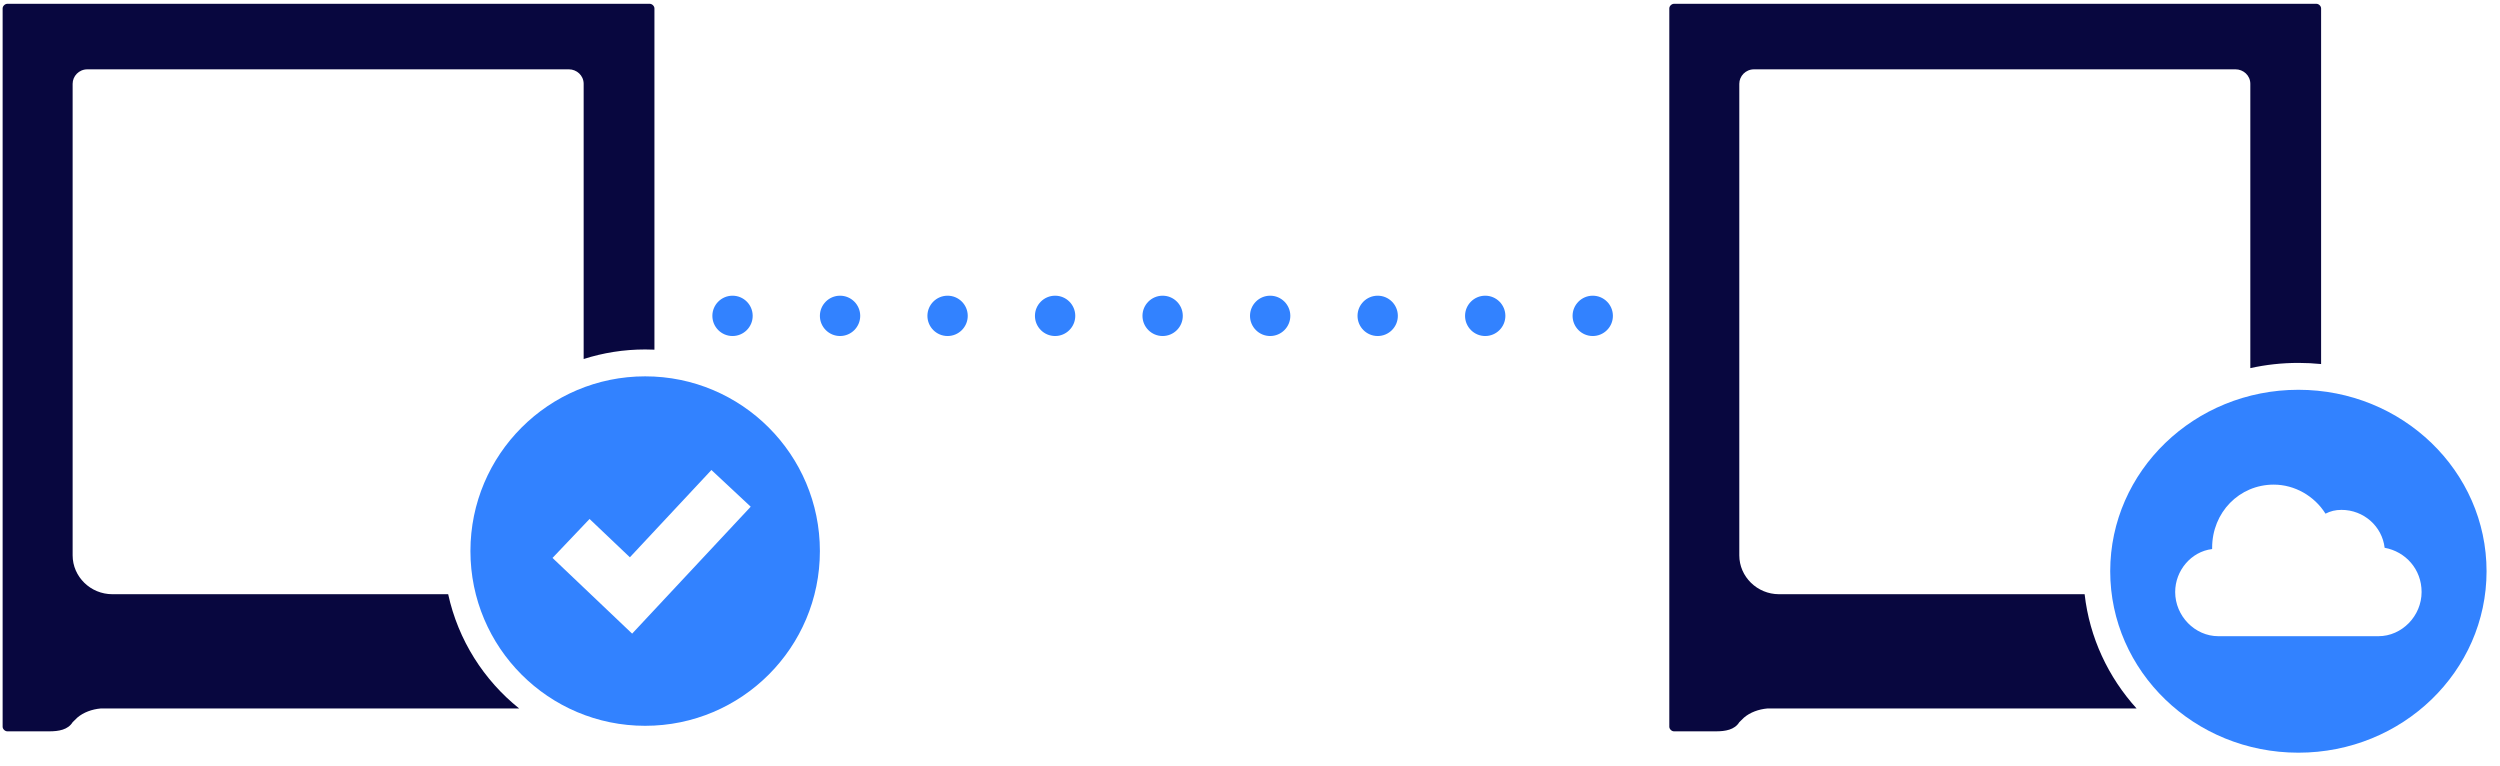 <?xml version="1.0" encoding="UTF-8"?>
<svg width="186px" height="57px" viewBox="0 0 186 57" version="1.1" xmlns="http://www.w3.org/2000/svg" xmlns:xlink="http://www.w3.org/1999/xlink">
    <!-- Generator: Sketch 52.6 (67491) - http://www.bohemiancoding.com/sketch -->
    <title>Cloud_connection-icon</title>
    <desc>Created with Sketch.</desc>
    <g id="Cloud_connection-icon" stroke="none" stroke-width="1" fill="none" fill-rule="evenodd">
        <path d="M38.626,52.711 L7.488,52.711 C6.851,52.768 6.214,52.994 5.751,53.391 L5.404,53.731 C5.057,54.298 4.363,54.411 3.668,54.411 L0.543,54.411 C0.37,54.411 0.196,54.241 0.196,54.071 L0.196,0.623 C0.196,0.453 0.37,0.283 0.543,0.283 L48.343,0.283 C48.517,0.283 48.69,0.453 48.69,0.623 L48.69,26.016 C48.461,26.005 48.231,26 48,26 C46.404,26 44.867,26.249 43.424,26.711 L43.424,6.235 C43.424,5.611 42.903,5.158 42.325,5.158 L6.504,5.158 C5.867,5.158 5.404,5.668 5.404,6.235 L5.404,41.319 C5.404,42.906 6.735,44.209 8.356,44.209 L33.344,44.209 C34.088,47.622 35.994,50.601 38.626,52.711 Z" id="Combined-Shape" fill="#08073F" fill-rule="nonzero"></path>
        <path d="M158.962,52.711 L131.488,52.711 C130.851,52.768 130.214,52.994 129.751,53.391 L129.404,53.731 C129.057,54.298 128.363,54.411 127.668,54.411 L124.543,54.411 C124.37,54.411 124.196,54.241 124.196,54.071 L124.196,0.623 C124.196,0.453 124.37,0.283 124.543,0.283 L172.343,0.283 C172.517,0.283 172.69,0.453 172.69,0.623 L172.69,27.085 C172.135,27.029 171.571,27 171,27 C169.771,27 168.574,27.134 167.424,27.389 L167.424,6.235 C167.424,5.611 166.903,5.158 166.325,5.158 L130.504,5.158 C129.867,5.158 129.404,5.668 129.404,6.235 L129.404,41.319 C129.404,42.906 130.735,44.209 132.356,44.209 L155.096,44.209 C155.463,47.449 156.86,50.387 158.962,52.711 Z" id="Combined-Shape" fill="#08073F" fill-rule="nonzero"></path>
        <path d="M171,56 C163.261,56 157,49.948 157,42.5 C157,35.052 163.261,29 171,29 C178.739,29 185,35.052 185,42.5 C185,49.948 178.739,56 171,56 Z M177.417,40.755 C177.233,39.157 175.858,37.935 174.208,37.935 C173.75,37.935 173.383,38.029 173.017,38.217 C172.192,36.901 170.725,36.056 169.167,36.056 C166.6,36.056 164.583,38.123 164.583,40.755 C164.583,40.755 164.583,40.755 164.583,40.849 C163.025,41.037 161.833,42.446 161.833,44.044 C161.833,45.83 163.3,47.333 165.042,47.333 C166.417,47.333 175.308,47.333 176.958,47.333 C178.7,47.333 180.167,45.83 180.167,44.044 C180.167,42.352 178.975,41.037 177.417,40.755 Z" id="Combined-Shape" fill="#3282FF" fill-rule="nonzero"></path>
        <path d="M48,54 C40.82,54 35,48.18 35,41 C35,33.82 40.82,28 48,28 C55.18,28 61,33.82 61,41 C61,48.18 55.18,54 48,54 Z M46.863,41.463 L43.863,38.611 L41.107,41.51 L47.031,47.143 L55.853,37.699 L52.93,34.968 L46.863,41.463 Z" id="Combined-Shape" fill="#3282FF" fill-rule="nonzero"></path>
        <path d="M54.5,25 C53.672,25 53,24.328 53,23.5 C53,22.672 53.672,22 54.5,22 C55.328,22 56,22.672 56,23.5 C56,24.328 55.328,25 54.5,25 Z M78.5,25 C77.672,25 77,24.328 77,23.5 C77,22.672 77.672,22 78.5,22 C79.328,22 80,22.672 80,23.5 C80,24.328 79.328,25 78.5,25 Z M102.5,25 C101.672,25 101,24.328 101,23.5 C101,22.672 101.672,22 102.5,22 C103.328,22 104,22.672 104,23.5 C104,24.328 103.328,25 102.5,25 Z M62.5,25 C61.672,25 61,24.328 61,23.5 C61,22.672 61.672,22 62.5,22 C63.328,22 64,22.672 64,23.5 C64,24.328 63.328,25 62.5,25 Z M86.5,25 C85.672,25 85,24.328 85,23.5 C85,22.672 85.672,22 86.5,22 C87.328,22 88,22.672 88,23.5 C88,24.328 87.328,25 86.5,25 Z M110.5,25 C109.672,25 109,24.328 109,23.5 C109,22.672 109.672,22 110.5,22 C111.328,22 112,22.672 112,23.5 C112,24.328 111.328,25 110.5,25 Z M70.5,25 C69.672,25 69,24.328 69,23.5 C69,22.672 69.672,22 70.5,22 C71.328,22 72,22.672 72,23.5 C72,24.328 71.328,25 70.5,25 Z M94.5,25 C93.672,25 93,24.328 93,23.5 C93,22.672 93.672,22 94.5,22 C95.328,22 96,22.672 96,23.5 C96,24.328 95.328,25 94.5,25 Z M118.5,25 C117.672,25 117,24.328 117,23.5 C117,22.672 117.672,22 118.5,22 C119.328,22 120,22.672 120,23.5 C120,24.328 119.328,25 118.5,25 Z" id="Combined-Shape" fill="#3282FF" fill-rule="nonzero"></path>
    </g>
</svg>